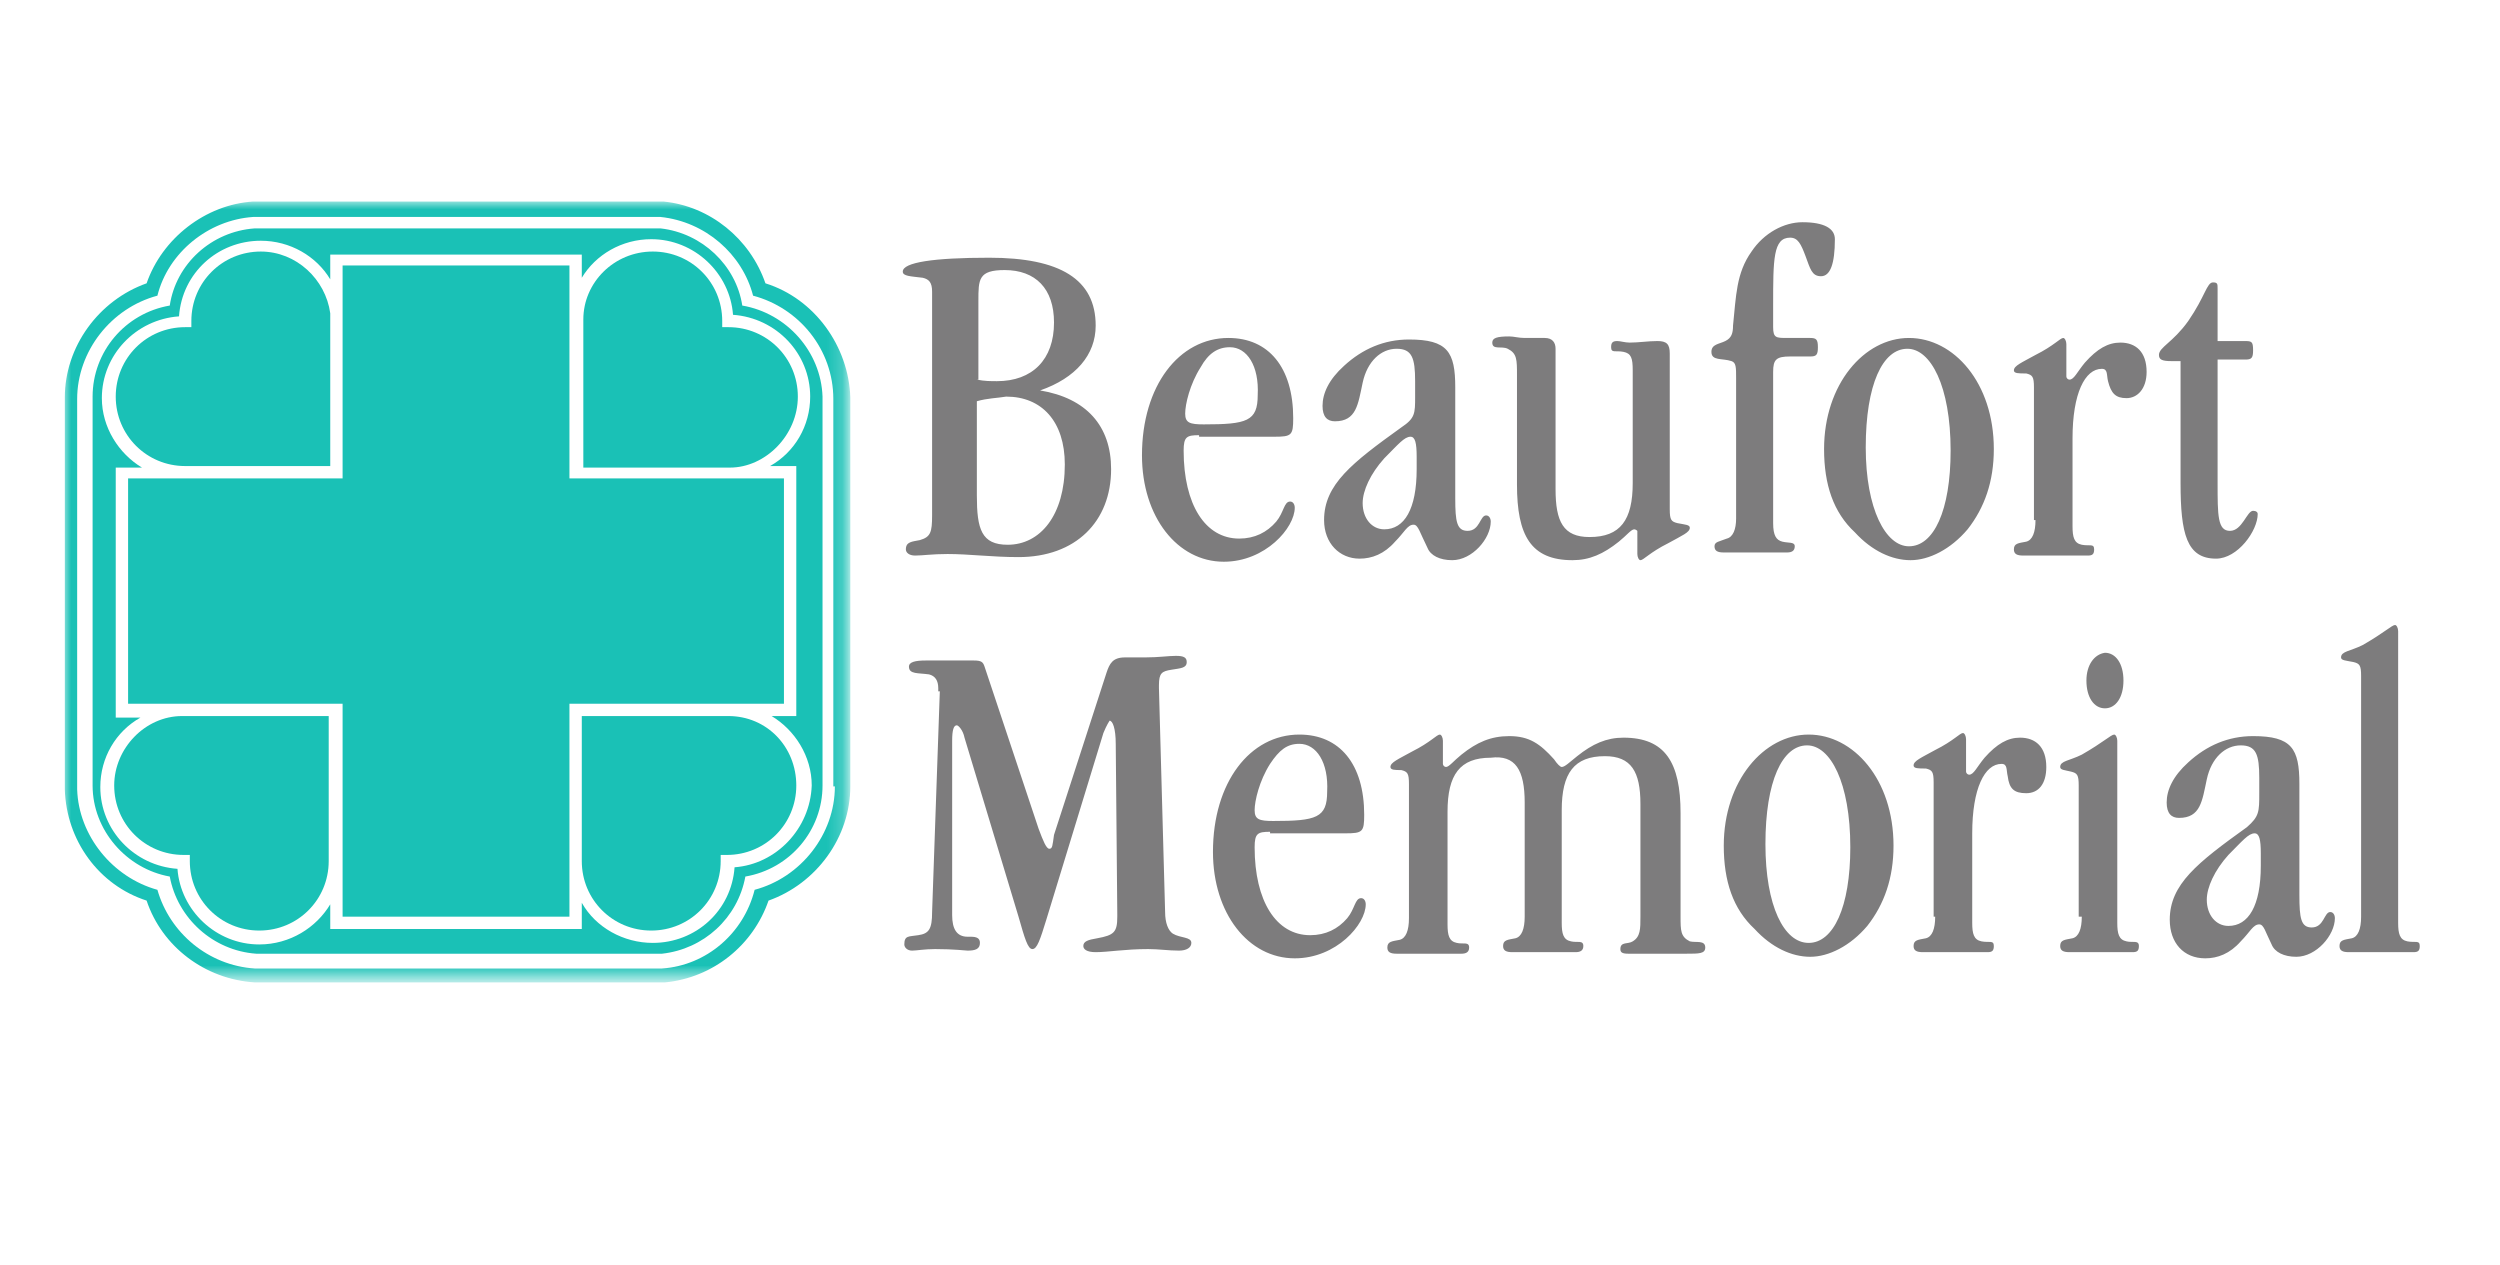 <?xml version="1.0" encoding="utf-8"?>
<!-- Generator: Adobe Illustrator 22.0.1, SVG Export Plug-In . SVG Version: 6.00 Build 0)  -->
<svg version="1.1" id="Layer_1" xmlns="http://www.w3.org/2000/svg" xmlns:xlink="http://www.w3.org/1999/xlink" x="0px" y="0px"
	 viewBox="0 0 162 82" style="enable-background:new 0 0 162 82;" xml:space="preserve">
<style type="text/css">
	.st0{opacity:0.897;}
	.st1{filter:url(#Adobe_OpacityMaskFilter);}
	.st2{fill:#FFFFFF;}
	.st3{mask:url(#mask-2_1_);fill:#00BAAE;}
	.st4{fill:#00BAAE;}
	.st5{fill:#7D7C7D;}
</style>
<title>Group 5</title>
<desc>Created with Sketch.</desc>
<g id="Symbols">
	<g id="STANDARD-HEADER" transform="translate(-615, -30)">
		<g id="Group-5" transform="translate(615, 30)">
			<g id="beaufort-logo-recreated" transform="translate(71, 0)" class="st0">
				<g id="Page-1">
					<g id="Group-3" transform="translate(0, 0.159)">
						<g id="Clip-2">
						</g>
						<defs>
							<filter id="Adobe_OpacityMaskFilter" filterUnits="userSpaceOnUse" x="-66.9" y="12.9" width="50.9" height="50.6">
								<feColorMatrix  type="matrix" values="1 0 0 0 0  0 1 0 0 0  0 0 1 0 0  0 0 0 1 0"/>
							</filter>
						</defs>
						<mask maskUnits="userSpaceOnUse" x="-66.9" y="12.9" width="50.9" height="50.6" id="mask-2_1_">
							<g class="st1">
								<polygon id="path-1_1_" class="st2" points="-66.9,63.5 -16,63.5 -16,12.9 -66.9,12.9 								"/>
							</g>
						</mask>
						<path id="Fill-1" class="st3" d="M-16.9,50.8c0,3.1-2.2,5.9-5.2,6.7c-0.7,2.8-3.1,4.9-6,5.1l0,0l-26.4,0
							c-3-0.2-5.5-2.3-6.3-5.1c-2.9-0.8-5.1-3.5-5.2-6.5c0,0,0-0.1,0-0.1c0,0,0,0,0-0.1l0-25.1c0-3.1,2.2-5.9,5.2-6.7
							c0.7-2.8,3.3-4.9,6.2-5.1l0.1,0h26.3l0,0c2.9,0.3,5.3,2.4,6,5.1c3,0.8,5.2,3.5,5.2,6.7V50.8z M-21.4,18.2
							c-1-2.9-3.6-5-6.6-5.3l-0.1,0h-26.4l-0.1,0c-3.1,0.2-5.9,2.4-6.9,5.3c-3.1,1.1-5.3,4.1-5.3,7.4l0,25.1c0,0,0,0.1,0,0.1
							c0,0.1,0,0.1,0,0.2c0.1,3.3,2.2,6.2,5.3,7.2c1,3,3.8,5.1,7,5.3l26.5,0l0.1,0c3.1-0.3,5.7-2.4,6.7-5.3c3.1-1.1,5.3-4.1,5.3-7.4
							V25.6C-16,22.3-18.2,19.2-21.4,18.2L-21.4,18.2z"/>
					</g>
					<path id="Fill-4" class="st4" d="M-63.6,50.9c0,2.5,2,4.5,4.5,4.5h0.4v0.4c0,2.5,2,4.5,4.5,4.5c2.5,0,4.5-2,4.5-4.5v-9.4h-9.5
						C-61.6,46.4-63.6,48.5-63.6,50.9"/>
					<path id="Fill-6" class="st4" d="M-49.6,30.3v-10c-0.3-2.2-2.2-4-4.5-4c-2.5,0-4.5,2-4.5,4.5v0.4h-0.4c-2.5,0-4.5,2-4.5,4.5
						c0,2.5,2,4.5,4.5,4.5H-49.6z"/>
					<path id="Fill-10" class="st4" d="M-19.3,25.7c0-2.5-2-4.5-4.5-4.5h-0.4v-0.4c0-2.5-2-4.5-4.5-4.5c-2.5,0-4.5,2-4.5,4.4v9.6
						h9.5C-21.4,30.3-19.3,28.2-19.3,25.7"/>
					<path id="Fill-12" class="st4" d="M-20.2,45.6V31h-3.6h-10.3h0V20.8c0,0,0-0.1,0-0.1v-3.5h-14.7v3c0,0.2,0,0.4,0,0.6V31h0
						h-10.2h-3.7v14.6h3.6h10.3h0v13.8h14.7V45.6h0h10.3H-20.2z"/>
					<path id="Fill-14" class="st4" d="M-23.8,46.4h-9.5v9.4c0,2.5,2,4.5,4.5,4.5c2.5,0,4.5-2,4.5-4.5v-0.4h0.4c2.5,0,4.5-2,4.5-4.5
						S-21.3,46.4-23.8,46.4"/>
					<path id="Fill-16" class="st4" d="M-23.4,56.2c-0.2,2.8-2.5,4.9-5.3,4.9c-1.9,0-3.7-1-4.6-2.6v1.7h-16.3v-1.6
						c-0.9,1.5-2.6,2.6-4.6,2.6c-2.8,0-5.1-2.2-5.3-4.9c-2.8-0.2-5-2.5-5-5.3c0-1.9,1-3.6,2.6-4.5h-1.6V30.3h1.7
						c-1.5-0.9-2.6-2.6-2.6-4.5c0-2.8,2.2-5.1,5-5.3c0.2-2.8,2.5-4.9,5.3-4.9c1.9,0,3.6,1,4.5,2.5v-1.6h16.3V18
						c0.9-1.5,2.6-2.5,4.5-2.5c2.8,0,5.1,2.2,5.3,4.9c2.8,0.2,5,2.5,5,5.3c0,1.9-1,3.6-2.6,4.5h1.7v16.2H-21
						c1.5,0.9,2.6,2.6,2.6,4.5C-18.5,53.7-20.7,56-23.4,56.2 M-22.9,19.8c-0.4-2.6-2.6-4.7-5.3-5h-26.3c-2.8,0.2-5.1,2.3-5.5,5
						c-2.9,0.5-5,3-5,5.9l0,25.2c0,2.9,2.2,5.4,5,5.9c0.5,2.7,2.8,4.8,5.6,5h26.3c2.7-0.3,4.9-2.3,5.4-5c2.9-0.5,5-3,5-5.9V25.7
						C-17.8,22.8-20,20.3-22.9,19.8"/>
				</g>
			</g>
			<path id="Beaufort-Memorial" class="st5" d="M63.3,26v6.1c0,2.2,0.3,3.2,2,3.2c2.1,0,3.7-1.9,3.7-5.2c0-2.8-1.5-4.4-3.8-4.4
				C64.6,25.8,64,25.8,63.3,26z M63.3,24.6c0.5,0.1,0.9,0.1,1.3,0.1c2.3,0,3.7-1.4,3.7-3.8c0-2.2-1.2-3.4-3.2-3.4
				c-1.7,0-1.7,0.6-1.7,2V24.6z M60.4,33.4V18.9c0-0.6-0.2-0.8-0.6-0.9c-0.8-0.1-1.3-0.1-1.3-0.4c0-0.6,2-0.9,5.6-0.9
				c4.6,0,6.9,1.4,6.9,4.4c0,1.9-1.3,3.4-3.6,4.2c3,0.5,4.6,2.3,4.6,5.1c0,3.4-2.3,5.7-6,5.7c-1.7,0-3.2-0.2-4.6-0.2
				c-1,0-1.6,0.1-2.1,0.1c-0.4,0-0.6-0.2-0.6-0.4c0-0.5,0.4-0.5,0.9-0.6C60.3,34.8,60.4,34.5,60.4,33.4z M79.7,22.5
				c-0.8,0-1.4,0.4-1.9,1.3c-0.7,1.1-1,2.4-1,3c0,0.6,0.3,0.7,1.2,0.7c2.8,0,3.5-0.2,3.5-1.9C81.6,23.7,80.8,22.5,79.7,22.5z
				 M77.7,28.2c-0.8,0-1,0.1-1,1c0,3.5,1.4,5.7,3.6,5.7c1,0,1.8-0.4,2.4-1.1c0.5-0.6,0.5-1.3,0.9-1.3c0.2,0,0.3,0.2,0.3,0.4
				c0,1.3-1.9,3.5-4.6,3.5c-3,0-5.3-2.9-5.3-6.9c0-4.5,2.4-7.6,5.6-7.6c2.6,0,4.2,1.9,4.2,5.2c0,1.1-0.1,1.2-1.2,1.2H77.7z
				 M91.8,29.6c0-0.9-0.1-1.3-0.4-1.3c-0.4,0-0.8,0.5-1.7,1.4c-0.9,1-1.4,2.1-1.4,2.9c0,1,0.6,1.7,1.4,1.7c1.3,0,2.1-1.3,2.1-3.9
				V29.6z M91.7,25.7v-1c0-1.5-0.2-2.1-1.2-2.1c-1,0-1.9,0.8-2.2,2.2c-0.3,1.4-0.4,2.5-1.8,2.5c-0.5,0-0.8-0.3-0.8-1
				c0-0.8,0.4-1.7,1.4-2.6c1.2-1.1,2.6-1.7,4.2-1.7c2.5,0,3,0.8,3,3.1v7.2c0,1.5,0.1,2.1,0.8,2.1c0.8,0,0.8-1,1.2-1
				c0.2,0,0.3,0.2,0.3,0.4c0,1.1-1.2,2.5-2.5,2.5c-0.8,0-1.4-0.3-1.6-0.8C92,34.5,91.9,34,91.6,34c-0.4,0-0.6,0.5-1.2,1.1
				c-0.7,0.8-1.5,1.1-2.3,1.1c-1.3,0-2.3-1-2.3-2.5c0-2.3,1.8-3.7,5-6C91.7,27.1,91.7,26.8,91.7,25.7z M98.3,31.4
				c0,3.3,0.9,4.9,3.6,4.9c1.1,0,2-0.4,3-1.2c0.5-0.4,0.8-0.8,1-0.8c0.1,0,0.2,0.1,0.2,0.1v1.5c0,0.2,0.1,0.4,0.2,0.4
				c0.2,0,0.6-0.5,1.8-1.1c0.9-0.5,1.4-0.7,1.4-1c0-0.2-0.3-0.2-0.8-0.3c-0.4-0.1-0.5-0.2-0.5-0.9V22.9c0-0.6-0.2-0.8-0.8-0.8
				c-0.6,0-1.2,0.1-1.8,0.1c-0.3,0-0.6-0.1-0.8-0.1c-0.3,0-0.4,0.1-0.4,0.4c0,0.4,0.3,0.2,0.8,0.3c0.5,0.1,0.6,0.4,0.6,1.2v7.3
				c0,2.4-0.8,3.5-2.8,3.5c-1.7,0-2.2-1-2.2-3.1v-9.1c0-0.4-0.2-0.7-0.7-0.7c-0.8,0-1.2,0-1.3,0c-0.4,0-0.7-0.1-1-0.1
				c-0.8,0-1.1,0.1-1.1,0.4c0,0.5,0.6,0.2,1,0.4c0.6,0.3,0.6,0.7,0.6,1.7V31.4z M114.9,33.9c0,0.8,0.2,1.1,0.6,1.2
				c0.4,0.1,0.8,0,0.8,0.3c0,0.3-0.2,0.4-0.5,0.4c-0.1,0-0.8,0-2,0c-1.3,0-2,0-2.1,0c-0.4,0-0.6-0.1-0.6-0.4c0-0.3,0.3-0.3,0.8-0.5
				c0.4-0.1,0.6-0.6,0.6-1.3v-9.1c0-0.7,0-1-0.3-1.1c-0.6-0.2-1.3,0-1.3-0.6c0-0.5,0.5-0.5,0.9-0.7c0.4-0.2,0.5-0.5,0.5-1
				c0.2-1.9,0.2-3.4,1.2-4.8c0.8-1.2,2.1-1.9,3.3-1.9c1.4,0,2.1,0.4,2.1,1.1c0,1.6-0.3,2.4-0.9,2.4s-0.7-0.5-1-1.3
				c-0.3-0.8-0.5-1.2-1-1.2c-1.1,0-1.1,1.4-1.1,4.4v1.4c0,0.7,0.2,0.7,0.9,0.7h1.5c0.4,0,0.5,0.1,0.5,0.6c0,0.5-0.1,0.6-0.5,0.6
				h-1.3c-0.9,0-1.1,0.2-1.1,1V33.9z M118.2,29.1c0-4.2,2.6-7.2,5.5-7.2c2.9,0,5.5,2.9,5.5,7.2c0,2.1-0.6,3.8-1.7,5.2
				c-1.1,1.3-2.5,2-3.7,2c-1.2,0-2.5-0.6-3.6-1.8C118.8,33.2,118.2,31.4,118.2,29.1z M123.7,35.4c1.6,0,2.7-2.3,2.7-6.2
				c0-4.2-1.3-6.6-2.8-6.6c-1.6,0-2.7,2.3-2.7,6.4C120.9,33,122.2,35.4,123.7,35.4z M131.9,33.7c0,0.8-0.2,1.3-0.6,1.4
				c-0.5,0.1-0.8,0.1-0.8,0.5c0,0.3,0.2,0.4,0.6,0.4c0.1,0,0.9,0,2.2,0c1.2,0,1.9,0,2,0c0.3,0,0.4-0.1,0.4-0.4
				c0-0.4-0.3-0.2-0.8-0.3c-0.5-0.1-0.6-0.5-0.6-1.2v-5.7c0-2.9,0.8-4.5,1.9-4.5c0.4,0,0.3,0.4,0.4,0.8c0.2,0.8,0.5,1.1,1.2,1.1
				s1.3-0.6,1.3-1.7c0-1.3-0.7-1.9-1.7-1.9c-0.8,0-1.5,0.4-2.3,1.3c-0.5,0.6-0.7,1.1-1,1.1c-0.1,0-0.2-0.1-0.2-0.2v-2.1
				c0-0.2-0.1-0.4-0.2-0.4c-0.2,0-0.6,0.5-1.8,1.1c-0.9,0.5-1.4,0.7-1.4,1c0,0.2,0.3,0.2,0.8,0.2c0.4,0.1,0.5,0.2,0.5,0.9V33.7z
				 M141.3,31.3c0,3.3,0.4,4.9,2.3,4.9c1.4,0,2.7-1.8,2.7-2.9c0-0.1-0.1-0.2-0.3-0.2c-0.4,0-0.7,1.3-1.5,1.3s-0.8-1-0.8-3.1v-8h1.8
				c0.4,0,0.5-0.1,0.5-0.6c0-0.6-0.1-0.6-0.6-0.6h-1.7v-3.4c0-0.3,0-0.4-0.3-0.4c-0.4,0-0.5,0.9-1.6,2.5c-1,1.4-1.9,1.7-1.9,2.2
				c0,0.3,0.2,0.4,0.8,0.4h0.6V31.3z M60.9,44.8l-0.5,14.3c0,1.1-0.2,1.4-0.9,1.5c-0.6,0.1-0.9,0-0.9,0.6c0,0.2,0.2,0.4,0.5,0.4
				c0.3,0,0.8-0.1,1.5-0.1c1.2,0,2,0.1,2.1,0.1c0.5,0,0.8-0.1,0.8-0.5c0-0.3-0.2-0.4-0.6-0.4h-0.2c-0.7,0-1-0.5-1-1.4v-0.1L61.7,48
				c0-0.7,0.1-1,0.3-1c0.1,0,0.4,0.3,0.5,0.8l3.5,11.6c0.4,1.4,0.6,2.1,0.9,2.1c0.3,0,0.5-0.6,0.9-1.9l3.7-12.1
				c0.2-0.5,0.4-0.8,0.4-0.8c0.2,0,0.4,0.5,0.4,1.5l0.1,11v0.2c0,1-0.2,1.2-1.3,1.4c-0.6,0.1-0.9,0.2-0.9,0.5c0,0.2,0.2,0.4,0.8,0.4
				c0.8,0,1.9-0.2,3.4-0.2c0.7,0,1.3,0.1,2,0.1c0.5,0,0.8-0.2,0.8-0.5c0-0.4-0.7-0.3-1.2-0.6c-0.3-0.2-0.5-0.7-0.5-1.4l-0.4-14.5
				v-0.2c0-0.8,0.2-0.9,0.8-1c0.6-0.1,1-0.1,1-0.5c0-0.3-0.2-0.4-0.7-0.4c-0.5,0-1.1,0.1-2,0.1h-1.3c-0.8,0-1,0.4-1.2,1l-3.4,10.5
				C68.2,54.8,68.2,55,68,55c-0.2,0-0.4-0.5-0.7-1.3l-3.5-10.5c-0.1-0.3-0.2-0.4-0.7-0.4c-0.4,0-1.1,0-1.9,0H60
				c-0.7,0-1.1,0.1-1.1,0.4c0,0.5,0.6,0.4,1.3,0.5c0.4,0.1,0.6,0.4,0.6,0.9V44.8z M84.2,48.2c-0.8,0-1.3,0.4-1.9,1.3
				c-0.7,1.1-1,2.4-1,3c0,0.6,0.3,0.7,1.2,0.7c2.8,0,3.5-0.2,3.5-1.9C86.1,49.4,85.3,48.2,84.2,48.2z M82.3,53.9c-0.8,0-1,0.1-1,1
				c0,3.5,1.4,5.7,3.6,5.7c1,0,1.8-0.4,2.4-1.1c0.5-0.6,0.5-1.3,0.9-1.3c0.2,0,0.3,0.2,0.3,0.4c0,1.3-1.9,3.5-4.6,3.5
				c-3,0-5.3-2.9-5.3-6.9c0-4.5,2.4-7.6,5.6-7.6c2.6,0,4.2,1.9,4.2,5.2c0,1.1-0.1,1.2-1.2,1.2H82.3z M98.8,52v7.4
				c0,0.8-0.2,1.3-0.6,1.4c-0.5,0.1-0.8,0.1-0.8,0.5c0,0.3,0.2,0.4,0.6,0.4c0.2,0,0.8,0,2.1,0c1.2,0,1.9,0,2,0
				c0.3,0,0.5-0.1,0.5-0.4c0-0.4-0.4-0.2-0.8-0.3c-0.5-0.1-0.6-0.5-0.6-1.2v-7.3c0-2.4,0.8-3.5,2.8-3.5c1.7,0,2.3,1,2.3,3.1v7.3
				c0,0.8,0,1.3-0.5,1.6c-0.3,0.2-0.8,0-0.8,0.5c0,0.2,0.1,0.3,0.5,0.3c0.5,0,0.8,0,1.1,0c0.2,0,0.6,0,1.1,0c0.7,0,1.2,0,1.6,0
				c0.8,0,1.2,0,1.2-0.4c0-0.5-0.6-0.3-1-0.4c-0.6-0.3-0.6-0.7-0.6-1.6v-6.7c0-3.3-1-4.9-3.7-4.9c-1.1,0-2,0.4-3,1.2
				c-0.5,0.4-0.8,0.7-1,0.7c-0.1,0-0.3-0.2-0.5-0.5c-0.9-1-1.6-1.5-2.9-1.5c-1.2,0-2.1,0.4-3.1,1.2c-0.5,0.4-0.8,0.8-1,0.8
				c-0.1,0-0.2-0.1-0.2-0.2c0-0.1,0-0.2,0-0.4v-1.1c0-0.2-0.1-0.4-0.2-0.4c-0.2,0-0.6,0.5-1.8,1.1c-0.9,0.5-1.4,0.7-1.4,1
				c0,0.2,0.3,0.2,0.7,0.2c0.4,0.1,0.5,0.2,0.5,0.9v8.7c0,0.8-0.2,1.3-0.6,1.4c-0.5,0.1-0.8,0.1-0.8,0.5c0,0.3,0.2,0.4,0.6,0.4
				c0.2,0,0.9,0,2.2,0c1.2,0,1.9,0,2,0c0.3,0,0.5-0.1,0.5-0.4c0-0.4-0.4-0.2-0.8-0.3c-0.5-0.1-0.6-0.5-0.6-1.2v-7.3
				c0-2.4,0.8-3.5,2.8-3.5C98.2,48.9,98.8,49.9,98.8,52z M111.7,54.8c0-4.2,2.6-7.2,5.5-7.2c2.9,0,5.5,2.9,5.5,7.2
				c0,2.1-0.6,3.8-1.7,5.2c-1.1,1.3-2.5,2-3.7,2c-1.2,0-2.5-0.6-3.6-1.8C112.3,58.9,111.7,57.1,111.7,54.8z M117.2,61.1
				c1.6,0,2.7-2.3,2.7-6.2c0-4.2-1.3-6.6-2.8-6.6c-1.6,0-2.7,2.3-2.7,6.4C114.4,58.7,115.6,61.1,117.2,61.1z M125.4,59.4
				c0,0.8-0.2,1.3-0.6,1.4c-0.5,0.1-0.8,0.1-0.8,0.5c0,0.3,0.2,0.4,0.6,0.4c0.2,0,0.9,0,2.2,0c1.2,0,1.9,0,2,0
				c0.3,0,0.4-0.1,0.4-0.4c0-0.4-0.3-0.2-0.8-0.3c-0.5-0.1-0.6-0.5-0.6-1.2V54c0-2.9,0.8-4.5,1.9-4.5c0.4,0,0.3,0.4,0.4,0.8
				c0.1,0.8,0.4,1.1,1.2,1.1s1.3-0.6,1.3-1.7c0-1.3-0.7-1.9-1.7-1.9c-0.8,0-1.5,0.4-2.3,1.3c-0.5,0.6-0.7,1.1-1,1.1
				c-0.1,0-0.2-0.1-0.2-0.2v-2.1c0-0.2-0.1-0.4-0.2-0.4c-0.2,0-0.6,0.5-1.8,1.1c-0.9,0.5-1.4,0.7-1.4,1c0,0.2,0.3,0.2,0.8,0.2
				c0.4,0.1,0.5,0.2,0.5,0.9V59.4z M134.9,59.4c0,0.8-0.2,1.3-0.6,1.4c-0.5,0.1-0.8,0.1-0.8,0.5c0,0.3,0.2,0.4,0.6,0.4
				c0.1,0,0.8,0,2.1,0c1.2,0,1.9,0,2,0c0.3,0,0.4-0.1,0.4-0.4c0-0.4-0.4-0.2-0.8-0.3c-0.5-0.1-0.6-0.5-0.6-1.2V48
				c0-0.2-0.1-0.4-0.2-0.4c-0.2,0-0.7,0.5-2.1,1.3c-0.8,0.4-1.4,0.4-1.4,0.8c0,0.2,0.3,0.2,0.7,0.3c0.4,0.1,0.5,0.2,0.5,0.9V59.4z
				 M135.2,44.1c0,1.1,0.5,1.8,1.2,1.8s1.2-0.7,1.2-1.8c0-1.1-0.5-1.8-1.2-1.8C135.7,42.4,135.2,43.1,135.2,44.1z M146.5,55.3
				c0-0.9-0.1-1.3-0.4-1.3c-0.4,0-0.8,0.5-1.7,1.4c-0.9,1-1.4,2.1-1.4,2.9c0,1,0.6,1.7,1.4,1.7c1.3,0,2.1-1.3,2.1-3.9V55.3z
				 M146.4,51.4v-1c0-1.5-0.2-2.1-1.2-2.1s-1.9,0.8-2.2,2.2c-0.3,1.4-0.4,2.5-1.8,2.5c-0.5,0-0.8-0.3-0.8-1c0-0.8,0.4-1.7,1.4-2.6
				c1.2-1.1,2.6-1.7,4.2-1.7c2.5,0,3,0.8,3,3.1v7.2c0,1.5,0.1,2.1,0.8,2.1c0.8,0,0.8-1,1.2-1c0.2,0,0.3,0.2,0.3,0.4
				c0,1.1-1.2,2.5-2.5,2.5c-0.8,0-1.4-0.3-1.6-0.8c-0.4-0.8-0.5-1.3-0.8-1.3c-0.4,0-0.6,0.5-1.2,1.1c-0.7,0.8-1.5,1.1-2.3,1.1
				c-1.4,0-2.3-1-2.3-2.5c0-2.3,1.8-3.7,5-6C146.4,52.9,146.4,52.6,146.4,51.4z M153,59.4c0,0.8-0.2,1.3-0.6,1.4
				c-0.5,0.1-0.8,0.1-0.8,0.5c0,0.3,0.2,0.4,0.6,0.4c0.1,0,0.9,0,2.2,0c1.2,0,1.9,0,2,0c0.3,0,0.4-0.1,0.4-0.4
				c0-0.4-0.3-0.2-0.8-0.3c-0.5-0.1-0.6-0.5-0.6-1.2V40.9c0-0.2-0.1-0.4-0.2-0.4c-0.2,0-0.7,0.5-2.1,1.3c-0.8,0.4-1.4,0.4-1.4,0.8
				c0,0.2,0.3,0.2,0.8,0.3c0.4,0.1,0.5,0.2,0.5,0.9V59.4z"/>
		</g>
	</g>
</g>
</svg>
